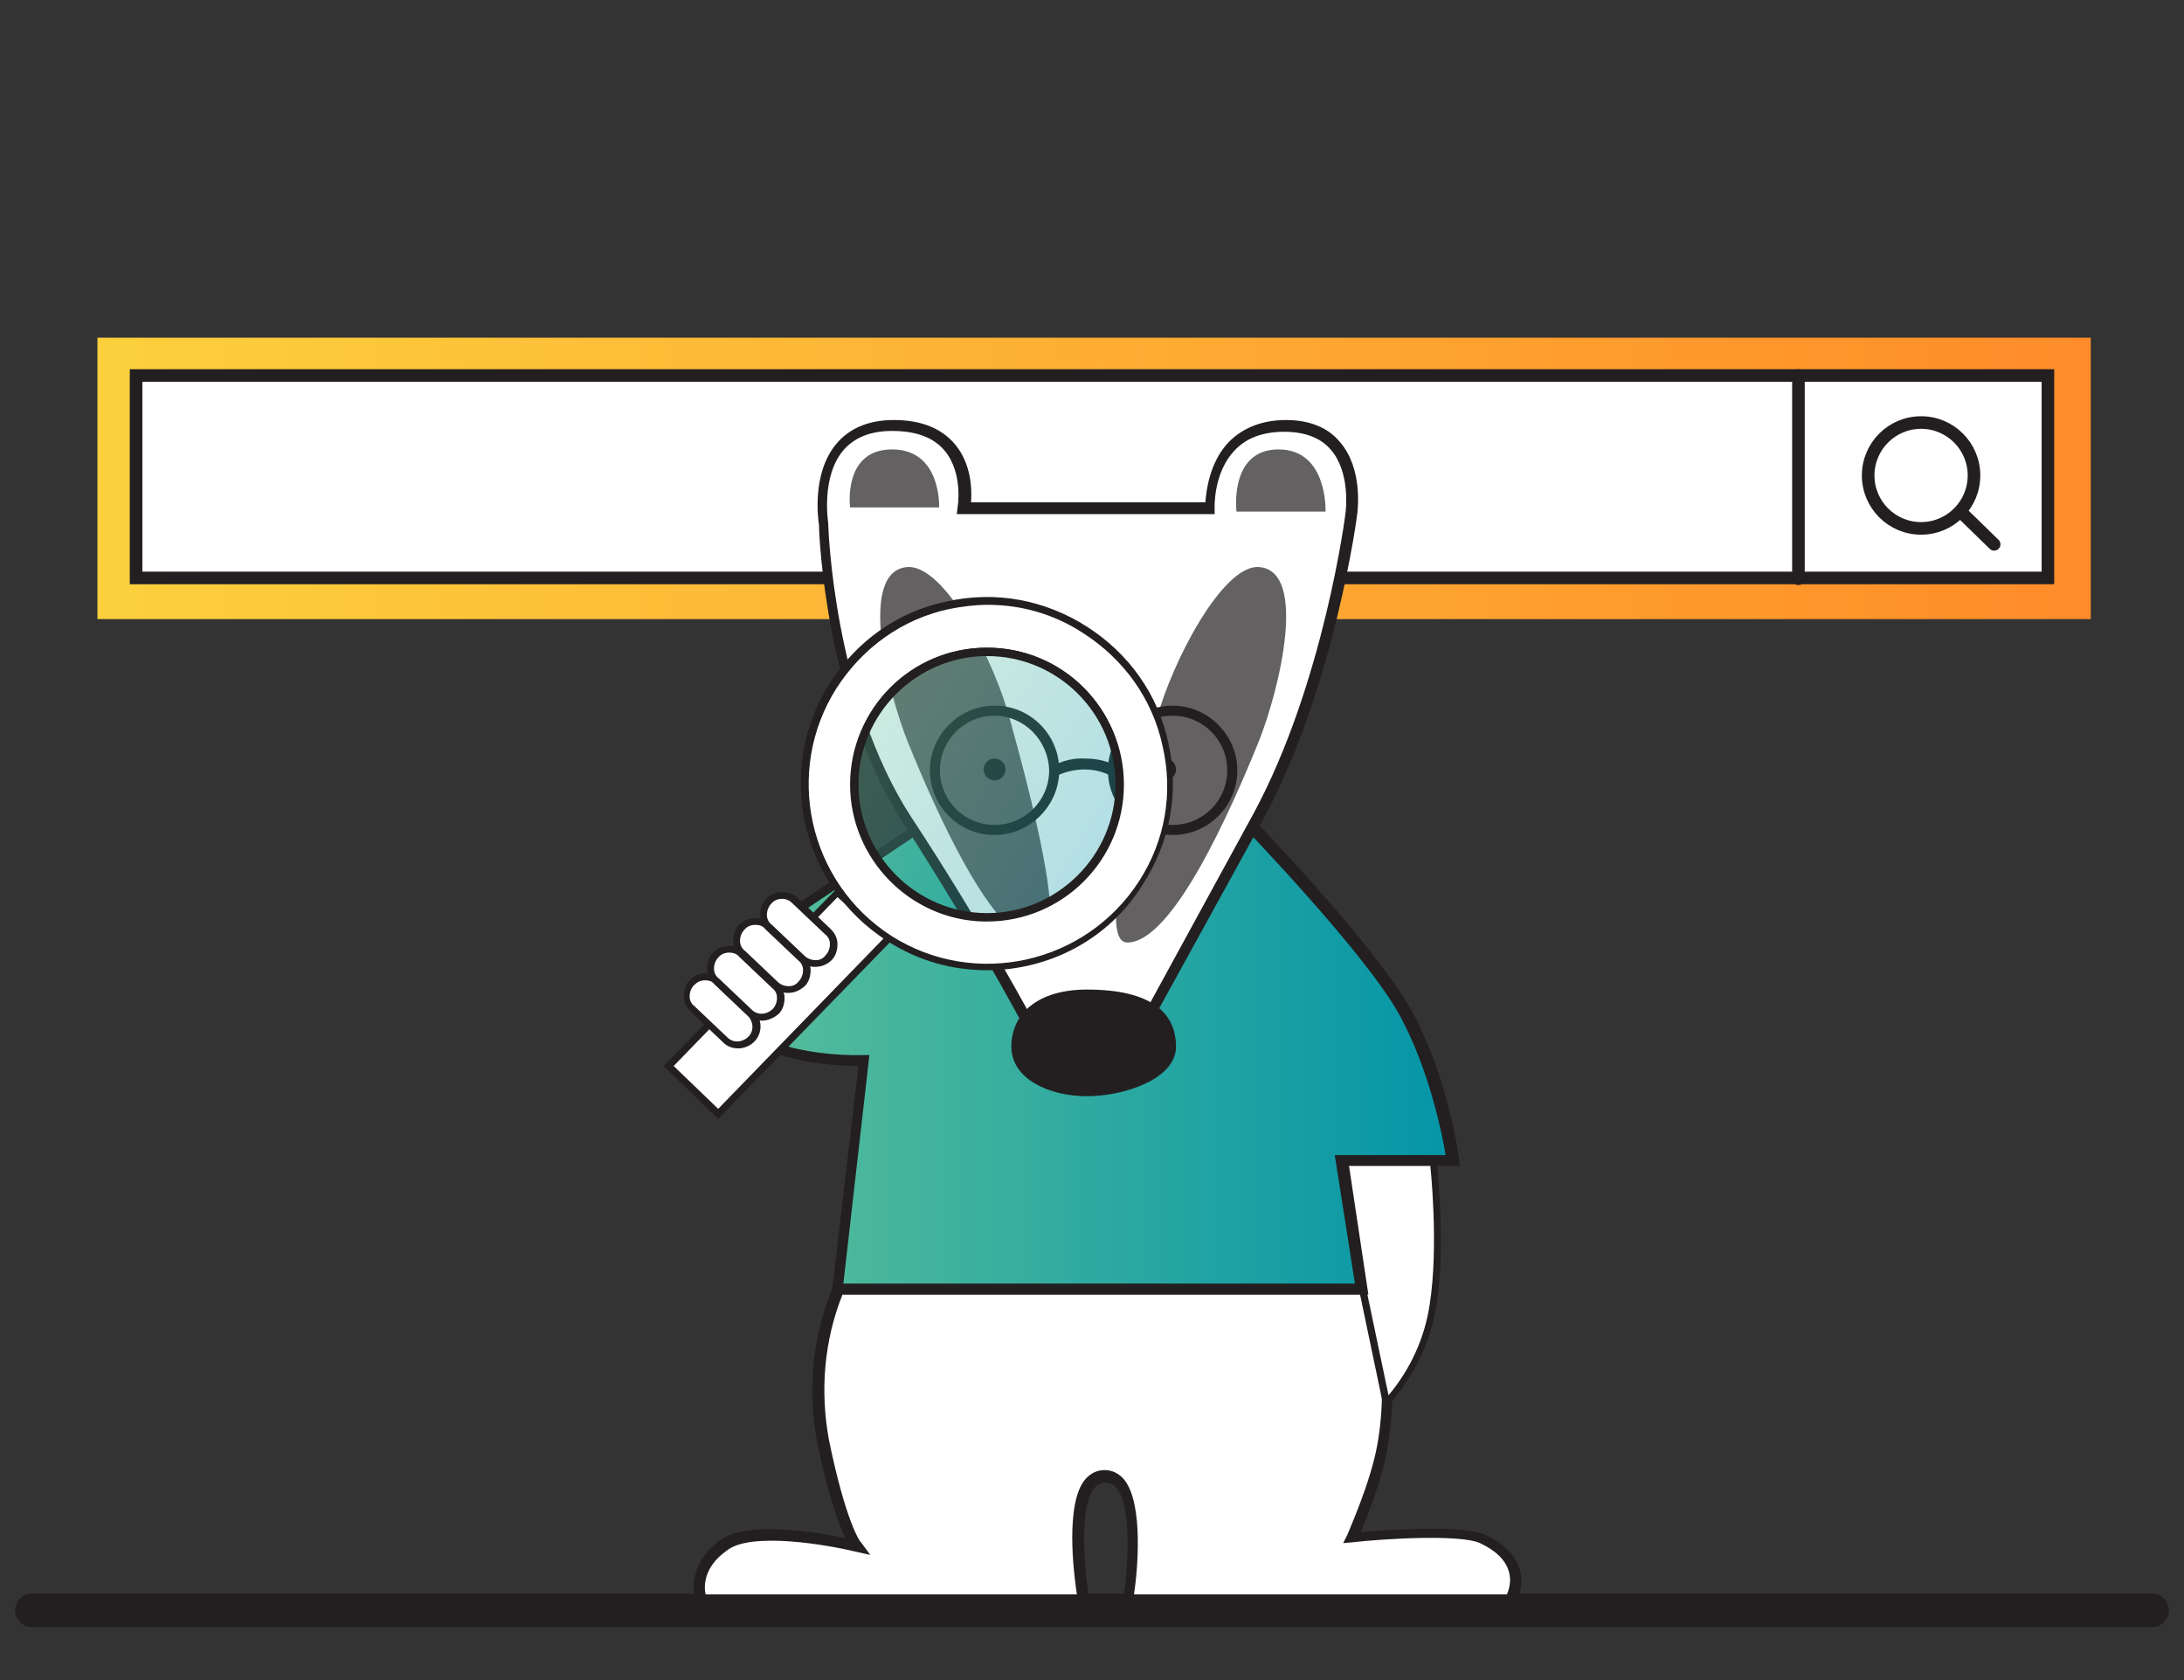 <?xml version="1.0" encoding="UTF-8"?> <!-- Generator: Adobe Illustrator 25.2.0, SVG Export Plug-In . SVG Version: 6.00 Build 0) --> <svg xmlns="http://www.w3.org/2000/svg" xmlns:xlink="http://www.w3.org/1999/xlink" version="1.1" id="Layer_1" x="0px" y="0px" viewBox="0 0 260 200" style="enable-background:new 0 0 260 200;" xml:space="preserve"><rect x="0" y="0" width="260" height="200" fill="#333333" stroke="none"/> <style type="text/css"> .st0{fill:url(#SVGID_1_);} .st1{fill:#FFFFFF;stroke:#231F20;stroke-width:1.5;stroke-linecap:round;stroke-miterlimit:10;} .st2{fill:none;stroke:#231F20;stroke-width:4;stroke-linecap:round;stroke-miterlimit:10;} .st3{fill:url(#SVGID_2_);stroke:#FFFFFF;stroke-width:2;stroke-linecap:round;stroke-linejoin:round;stroke-miterlimit:10;} .st4{fill:url(#SVGID_3_);stroke:#FFFFFF;stroke-width:2;stroke-linecap:round;stroke-linejoin:round;stroke-miterlimit:10;} .st5{fill:url(#SVGID_4_);stroke:#FFFFFF;stroke-width:2;stroke-linecap:round;stroke-linejoin:round;stroke-miterlimit:10;} .st6{fill:url(#SVGID_5_);stroke:#231F20;stroke-width:2;stroke-miterlimit:10;} .st7{fill:#FFFFFF;stroke:#231F20;stroke-linejoin:round;stroke-miterlimit:10;} .st8{fill:url(#SVGID_6_);stroke:#231F20;stroke-width:2;stroke-miterlimit:10;} .st9{fill:none;stroke:#231F20;stroke-width:2;stroke-linecap:round;stroke-miterlimit:10;} .st10{fill:#FFFFFF;} .st11{fill:#FFFFFF;stroke:#231F20;stroke-width:2;stroke-linecap:round;stroke-linejoin:round;stroke-miterlimit:10;} .st12{fill:url(#SVGID_7_);} .st13{fill:url(#SVGID_8_);} .st14{fill:url(#SVGID_9_);} .st15{fill:url(#SVGID_10_);stroke:#FFFFFF;stroke-width:2;stroke-miterlimit:10;} .st16{fill:url(#SVGID_11_);} .st17{fill:url(#SVGID_12_);} .st18{fill:url(#SVGID_13_);} .st19{fill:url(#SVGID_14_);stroke:#FFFFFF;stroke-width:2;stroke-miterlimit:10;} .st20{fill:url(#SVGID_15_);} .st21{fill:url(#SVGID_16_);} .st22{fill:url(#SVGID_17_);} .st23{fill:url(#SVGID_18_);} .st24{fill:url(#SVGID_19_);stroke:#FFFFFF;stroke-width:2;stroke-miterlimit:10;} .st25{fill:url(#SVGID_20_);} .st26{fill:url(#SVGID_21_);} .st27{fill:url(#SVGID_22_);} .st28{fill:url(#SVGID_23_);} .st29{fill:url(#SVGID_24_);} .st30{fill:url(#SVGID_25_);} .st31{fill:url(#SVGID_26_);} .st32{fill:url(#SVGID_27_);} .st33{fill:#FFBB24;} .st34{fill:#FFDB56;} .st35{fill:#231F20;} .st36{fill:url(#SVGID_28_);} .st37{fill:url(#SVGID_29_);} .st38{fill:url(#SVGID_30_);} .st39{fill:url(#SVGID_31_);} .st40{fill:url(#SVGID_32_);} .st41{fill:url(#SVGID_33_);} .st42{fill:url(#SVGID_34_);} .st43{fill:url(#SVGID_35_);} .st44{fill:url(#SVGID_36_);} .st45{opacity:0.2;} .st46{fill:url(#SVGID_37_);} .st47{fill:url(#SVGID_38_);} .st48{fill:url(#SVGID_39_);} .st49{fill:url(#SVGID_40_);} .st50{fill:url(#SVGID_41_);} .st51{opacity:0.6;} .st52{fill:url(#SVGID_42_);} .st53{fill:url(#SVGID_43_);} .st54{fill:url(#SVGID_44_);} .st55{fill:url(#SVGID_45_);} .st56{fill:url(#SVGID_46_);} .st57{fill:url(#SVGID_47_);} .st58{fill:url(#SVGID_48_);} .st59{fill:url(#SVGID_49_);} .st60{fill:url(#SVGID_50_);} .st61{fill:url(#SVGID_51_);} .st62{fill:url(#SVGID_52_);} .st63{fill:url(#SVGID_53_);} .st64{fill:url(#SVGID_54_);} .st65{fill:url(#SVGID_55_);} .st66{fill:url(#SVGID_56_);} .st67{fill:url(#SVGID_57_);} .st68{fill:url(#SVGID_58_);} .st69{fill:url(#SVGID_59_);} .st70{fill:url(#SVGID_60_);} .st71{fill:url(#SVGID_61_);} .st72{fill:url(#SVGID_62_);} .st73{fill:url(#SVGID_63_);stroke:#FFFFFF;stroke-width:2;stroke-miterlimit:10;} .st74{fill:url(#SVGID_64_);stroke:#FFFFFF;stroke-width:2;stroke-miterlimit:10;} .st75{fill:url(#SVGID_65_);} .st76{fill:url(#SVGID_66_);stroke:#FFFFFF;stroke-width:2;stroke-miterlimit:10;} .st77{fill:url(#SVGID_67_);stroke:#FFFFFF;stroke-width:2;stroke-miterlimit:10;} .st78{fill:url(#SVGID_68_);} .st79{fill:url(#SVGID_69_);} .st80{fill:url(#SVGID_70_);} .st81{fill:url(#SVGID_71_);} .st82{fill:url(#SVGID_72_);} .st83{fill:url(#SVGID_73_);} .st84{fill:url(#SVGID_74_);} .st85{fill:url(#SVGID_75_);} .st86{fill:url(#SVGID_76_);} .st87{fill:url(#SVGID_77_);} .st88{fill:url(#Listi2_9_);} .st89{fill:url(#Listi2_10_);} .st90{fill:url(#Listi2_11_);} .st91{fill:url(#Listi2_12_);} .st92{fill:url(#Listi2_13_);} .st93{fill:url(#SVGID_78_);stroke:#FFFFFF;stroke-miterlimit:10;} .st94{fill:url(#SVGID_79_);} .st95{fill:url(#SVGID_80_);} .st96{fill:url(#SVGID_81_);} .st97{fill:url(#SVGID_82_);} .st98{fill:#FFFFFF;stroke:#231F20;stroke-width:2;stroke-miterlimit:10;} .st99{fill:none;stroke:#231F20;stroke-width:2;stroke-miterlimit:10;} .st100{fill:url(#SVGID_83_);} .st101{fill:url(#SVGID_84_);} .st102{fill:url(#SVGID_85_);stroke:#FFFFFF;stroke-width:2;stroke-miterlimit:10;} .st103{fill:url(#SVGID_86_);stroke:#FFFFFF;stroke-width:2;stroke-miterlimit:10;} .st104{fill:url(#SVGID_87_);stroke:#FFFFFF;stroke-width:2;stroke-miterlimit:10;} .st105{fill:#FFFFFF;stroke:#231F20;stroke-miterlimit:10;} .st106{fill:url(#SVGID_88_);} .st107{fill:url(#SVGID_89_);} .st108{fill:url(#SVGID_90_);stroke:#FFFFFF;stroke-width:2;stroke-miterlimit:10;} .st109{fill:url(#SVGID_91_);stroke:#FFFFFF;stroke-width:2;stroke-miterlimit:10;} .st110{fill:url(#SVGID_92_);stroke:#FFFFFF;stroke-width:2;stroke-miterlimit:10;} .st111{fill:url(#SVGID_93_);} .st112{fill:url(#SVGID_94_);} .st113{fill:url(#SVGID_95_);} .st114{fill:url(#SVGID_96_);} .st115{fill:url(#SVGID_97_);} .st116{fill:url(#SVGID_98_);} .st117{fill:url(#SVGID_99_);} .st118{fill:url(#SVGID_100_);} .st119{fill:url(#SVGID_101_);} .st120{fill:url(#SVGID_102_);} .st121{fill:url(#SVGID_103_);} .st122{fill:url(#SVGID_104_);} .st123{fill:url(#SVGID_105_);} .st124{fill:url(#SVGID_106_);} .st125{fill:url(#SVGID_107_);} .st126{fill:url(#SVGID_108_);} .st127{fill:url(#SVGID_109_);} .st128{fill:url(#SVGID_110_);} .st129{fill:url(#SVGID_111_);} .st130{fill:url(#SVGID_112_);} .st131{fill:url(#SVGID_113_);} .st132{fill:url(#SVGID_114_);} .st133{fill:url(#SVGID_115_);} .st134{fill:url(#SVGID_116_);} .st135{fill:url(#SVGID_117_);} .st136{fill:url(#SVGID_118_);} .st137{fill:url(#SVGID_119_);} .st138{fill:url(#SVGID_120_);} .st139{fill:url(#SVGID_121_);} .st140{fill:url(#SVGID_122_);} .st141{fill:url(#SVGID_123_);} .st142{fill:url(#SVGID_124_);} .st143{fill:url(#SVGID_125_);} .st144{fill:url(#SVGID_126_);} .st145{fill:url(#SVGID_127_);} .st146{fill:url(#SVGID_128_);} .st147{fill:url(#SVGID_129_);} .st148{fill:url(#SVGID_130_);} .st149{fill:url(#SVGID_131_);} .st150{fill:url(#SVGID_132_);} .st151{fill:url(#SVGID_133_);} .st152{fill:url(#SVGID_134_);} .st153{fill:url(#SVGID_135_);} .st154{fill:url(#SVGID_136_);} .st155{fill:url(#SVGID_137_);} .st156{fill:url(#SVGID_138_);} .st157{fill:url(#SVGID_139_);} .st158{fill:url(#SVGID_140_);} .st159{fill:url(#SVGID_141_);} .st160{fill:url(#SVGID_142_);} .st161{fill:url(#SVGID_143_);} .st162{fill:url(#SVGID_144_);stroke:#FFFFFF;stroke-width:2;stroke-miterlimit:10;} .st163{fill:url(#SVGID_145_);} .st164{fill:url(#SVGID_146_);stroke:#FFFFFF;stroke-width:2;stroke-miterlimit:10;} .st165{fill:url(#SVGID_147_);} .st166{fill:url(#SVGID_148_);} .st167{fill:url(#SVGID_149_);} .st168{fill:url(#SVGID_150_);} .st169{opacity:0.7;fill:url(#SVGID_151_);} .st170{fill:url(#SVGID_152_);stroke:#FFFFFF;stroke-width:2;stroke-miterlimit:10;} .st171{fill:url(#SVGID_153_);} .st172{fill:url(#SVGID_154_);} .st173{fill:url(#SVGID_155_);} .st174{fill:url(#SVGID_156_);} .st175{fill:url(#SVGID_157_);stroke:#FFFFFF;stroke-width:2;stroke-miterlimit:10;} .st176{fill:#FFFFFF;stroke:#FFFFFF;stroke-width:2;stroke-miterlimit:10;} .st177{fill:url(#SVGID_158_);} .st178{fill:url(#SVGID_159_);} .st179{fill:url(#SVGID_160_);stroke:#FFFFFF;stroke-width:2;stroke-miterlimit:10;} .st180{fill:url(#SVGID_161_);} .st181{fill:url(#SVGID_162_);} .st182{fill:url(#SVGID_163_);} .st183{fill:url(#SVGID_164_);} .st184{fill:#FFFFFF;stroke:#231F20;stroke-width:2;stroke-linecap:round;stroke-miterlimit:10;} .st185{fill:url(#SVGID_165_);} .st186{fill:url(#SVGID_166_);} .st187{fill:url(#SVGID_167_);} .st188{fill:url(#SVGID_168_);} .st189{fill:url(#SVGID_169_);} .st190{fill:url(#SVGID_170_);stroke:#FFFFFF;stroke-width:2;stroke-miterlimit:10;} .st191{fill:url(#SVGID_171_);stroke:#FFFFFF;stroke-width:2;stroke-miterlimit:10;} .st192{fill:url(#SVGID_172_);stroke:#FFFFFF;stroke-width:2;stroke-miterlimit:10;} .st193{fill:url(#SVGID_173_);stroke:#FFFFFF;stroke-width:2;stroke-miterlimit:10;} .st194{fill:url(#SVGID_174_);} .st195{fill:url(#SVGID_175_);} .st196{fill:#FFFFFF;stroke:#231F20;stroke-linecap:round;stroke-linejoin:round;stroke-miterlimit:10;} .st197{fill:url(#SVGID_176_);stroke:#231F20;stroke-miterlimit:10;} .st198{opacity:0.8;fill:#231F20;} .st199{opacity:0.7;fill:#231F20;} .st200{fill:url(#SVGID_177_);stroke:#231F20;stroke-miterlimit:10;} .st201{fill:url(#SVGID_178_);} .st202{fill:url(#SVGID_179_);} .st203{fill:url(#SVGID_180_);} .st204{fill:url(#SVGID_181_);} .st205{fill:url(#SVGID_182_);} .st206{fill:url(#SVGID_183_);stroke:#231F20;stroke-miterlimit:10;} .st207{fill:url(#List1_1_);} .st208{fill:url(#List2_2_);} .st209{fill:url(#SVGID_184_);stroke:#231F20;stroke-width:2;stroke-miterlimit:10;} .st210{fill:url(#SVGID_185_);stroke:#FFFFFF;stroke-width:2;stroke-miterlimit:10;} .st211{fill:url(#SVGID_186_);} .st212{fill:url(#SVGID_187_);stroke:#231F20;stroke-width:2;stroke-miterlimit:10;} .st213{fill:none;stroke:#231F20;stroke-width:2;stroke-linecap:round;stroke-linejoin:round;stroke-miterlimit:10;} .st214{fill:url(#SVGID_188_);stroke:#231F20;stroke-width:3;stroke-miterlimit:10;} .st215{fill:url(#SVGID_189_);stroke:#231F20;stroke-width:3;stroke-miterlimit:10;} .st216{fill:url(#SVGID_190_);stroke:#231F20;stroke-width:3;stroke-miterlimit:10;} .st217{fill:url(#SVGID_191_);stroke:#231F20;stroke-width:3;stroke-miterlimit:10;} .st218{fill:url(#SVGID_192_);stroke:#231F20;stroke-width:3;stroke-miterlimit:10;} .st219{fill:url(#SVGID_193_);stroke:#231F20;stroke-width:3;stroke-miterlimit:10;} .st220{fill:url(#SVGID_194_);stroke:#231F20;stroke-width:3;stroke-miterlimit:10;} .st221{fill:url(#SVGID_195_);stroke:#231F20;stroke-width:3;stroke-miterlimit:10;} .st222{fill:url(#SVGID_196_);} .st223{fill:url(#SVGID_197_);} .st224{fill:url(#SVGID_198_);} .st225{fill:url(#SVGID_199_);} .st226{fill:url(#SVGID_200_);} .st227{fill:url(#SVGID_201_);} .st228{fill:url(#SVGID_202_);} .st229{fill:url(#SVGID_203_);} .st230{fill:url(#SVGID_204_);} .st231{fill:url(#SVGID_205_);} .st232{fill:url(#SVGID_206_);} .st233{fill:url(#SVGID_207_);} .st234{fill:url(#SVGID_208_);} .st235{fill:url(#SVGID_209_);} .st236{fill:#4D4C4D;} .st237{fill:url(#SVGID_210_);stroke:#231F20;stroke-width:2;stroke-miterlimit:10;} .st238{fill:url(#Listi2_14_);stroke:#FFFFFF;stroke-width:2;stroke-miterlimit:10;} .st239{fill:url(#Listi2_15_);stroke:#FFFFFF;stroke-width:2;stroke-miterlimit:10;} .st240{fill:url(#Listi2_16_);stroke:#FFFFFF;stroke-width:2;stroke-miterlimit:10;} .st241{fill:url(#SVGID_211_);stroke:#231F20;stroke-miterlimit:10;} .st242{fill:url(#SVGID_212_);stroke:#231F20;stroke-miterlimit:10;} .st243{fill:url(#SVGID_213_);stroke:#FFFFFF;stroke-width:2;stroke-miterlimit:10;} .st244{fill:url(#SVGID_214_);} .st245{fill:url(#SVGID_215_);} .st246{fill:url(#SVGID_216_);} .st247{fill:url(#SVGID_217_);stroke:#231F20;stroke-width:2;stroke-miterlimit:10;} .st248{fill:url(#SVGID_218_);stroke:#231F20;stroke-width:3;stroke-miterlimit:10;} .st249{fill:url(#SVGID_219_);stroke:#231F20;stroke-width:3;stroke-miterlimit:10;} .st250{fill:url(#SVGID_220_);stroke:#231F20;stroke-width:3;stroke-miterlimit:10;} .st251{fill:url(#SVGID_221_);stroke:#231F20;stroke-width:3;stroke-miterlimit:10;} .st252{fill:url(#SVGID_222_);stroke:#231F20;stroke-width:3;stroke-miterlimit:10;} .st253{fill:url(#SVGID_223_);stroke:#231F20;stroke-width:3;stroke-miterlimit:10;} .st254{fill:url(#SVGID_224_);stroke:#231F20;stroke-width:3;stroke-miterlimit:10;} .st255{fill:url(#SVGID_225_);stroke:#231F20;stroke-width:3;stroke-miterlimit:10;} .st256{fill:url(#SVGID_226_);stroke:#231F20;stroke-width:2;stroke-miterlimit:10;} .st257{fill:url(#SVGID_227_);stroke:#FFFFFF;stroke-width:2;stroke-linecap:round;stroke-linejoin:round;stroke-miterlimit:10;} .st258{fill:url(#SVGID_228_);stroke:#231F20;stroke-width:2;stroke-miterlimit:10;} .st259{fill:url(#SVGID_229_);stroke:#231F20;stroke-width:2;stroke-miterlimit:10;} .st260{fill:#FFFFFF;stroke:#231F20;stroke-width:0.5;stroke-miterlimit:10;} .st261{stroke:#231F20;stroke-width:0.5;stroke-miterlimit:10;} .st262{fill:#231F20;stroke:#231F20;stroke-width:0.5;stroke-miterlimit:10;} .st263{stroke:#231F20;stroke-width:0.75;stroke-miterlimit:10;} .st264{opacity:0.8;fill:url(#SVGID_230_);stroke:#231F20;stroke-width:0.5;stroke-miterlimit:10;} .st265{opacity:0.8;fill:url(#SVGID_231_);stroke:#231F20;stroke-width:0.5;stroke-miterlimit:10;} .st266{fill:url(#SVGID_232_);stroke:#231F20;stroke-width:2;stroke-miterlimit:10;} .st267{fill:url(#SVGID_233_);stroke:#231F20;stroke-width:2;stroke-miterlimit:10;} .st268{fill:url(#SVGID_234_);stroke:#231F20;stroke-width:2;stroke-miterlimit:10;} .st269{fill:url(#SVGID_235_);stroke:#231F20;stroke-width:2;stroke-miterlimit:10;} .st270{fill:url(#SVGID_236_);stroke:#231F20;stroke-width:2;stroke-miterlimit:10;} .st271{fill:url(#SVGID_237_);} .st272{fill:url(#SVGID_238_);} .st273{fill:url(#SVGID_239_);} .st274{fill:url(#SVGID_240_);} .st275{fill:url(#SVGID_241_);} .st276{fill:url(#SVGID_242_);stroke:#231F20;stroke-miterlimit:10;} .st277{fill:url(#SVGID_243_);stroke:#231F20;stroke-width:2;stroke-linecap:round;stroke-linejoin:round;stroke-miterlimit:10;} .st278{fill:url(#SVGID_244_);} .st279{fill:#FFFFFF;stroke:url(#SVGID_245_);stroke-width:2;stroke-miterlimit:10;} .st280{fill:url(#SVGID_246_);stroke:#FFFFFF;stroke-width:2;stroke-miterlimit:10;} .st281{fill:none;stroke:url(#SVGID_247_);stroke-width:2;stroke-linecap:round;stroke-miterlimit:10;} .st282{fill:none;stroke:url(#SVGID_248_);stroke-width:2;stroke-linecap:round;stroke-miterlimit:10;} .st283{fill:none;stroke:url(#SVGID_249_);stroke-width:2;stroke-linecap:round;stroke-miterlimit:10;} .st284{fill:none;stroke:url(#SVGID_250_);stroke-width:2;stroke-linecap:round;stroke-miterlimit:10;} .st285{fill:none;stroke:url(#SVGID_251_);stroke-width:2;stroke-linecap:round;stroke-miterlimit:10;} .st286{fill:none;stroke:url(#SVGID_252_);stroke-width:2;stroke-linecap:round;stroke-miterlimit:10;} .st287{fill:none;stroke:url(#SVGID_253_);stroke-width:2;stroke-linecap:round;stroke-miterlimit:10;} .st288{fill:none;stroke:url(#SVGID_254_);stroke-width:2;stroke-linecap:round;stroke-miterlimit:10;} .st289{fill:none;stroke:url(#SVGID_255_);stroke-width:2;stroke-linecap:round;stroke-miterlimit:10;} .st290{fill:url(#SVGID_256_);} .st291{fill:url(#SVGID_257_);} .st292{fill:url(#SVGID_258_);} .st293{fill:url(#SVGID_259_);} .st294{fill:url(#SVGID_260_);} .st295{fill:url(#SVGID_261_);stroke:#231F20;stroke-miterlimit:10;} .st296{fill:url(#SVGID_262_);} .st297{fill:url(#SVGID_263_);stroke:#231F20;stroke-linejoin:round;stroke-miterlimit:10;} .st298{fill:url(#SVGID_264_);} .st299{fill:url(#SVGID_265_);} .st300{fill:url(#SVGID_266_);} .st301{fill:url(#SVGID_267_);} .st302{fill:url(#SVGID_268_);} .st303{fill:url(#SVGID_269_);stroke:#231F20;stroke-width:2;stroke-miterlimit:10;} .st304{fill:url(#SVGID_270_);stroke:#FFFFFF;stroke-width:2;stroke-miterlimit:10;} .st305{fill:url(#SVGID_271_);} .st306{fill:url(#Path_10254_2_);stroke:#FFFFFF;stroke-miterlimit:10;} .st307{fill:url(#Path_10255_2_);stroke:#FFFFFF;stroke-miterlimit:10;} .st308{fill:url(#Path_10256_2_);stroke:#FFFFFF;stroke-miterlimit:10;} .st309{fill:#050706;} .st310{fill:url(#SVGID_272_);stroke:#231F20;stroke-width:3;stroke-miterlimit:10;} .st311{fill:url(#SVGID_273_);stroke:#231F20;stroke-width:3;stroke-miterlimit:10;} .st312{fill:url(#SVGID_274_);stroke:#231F20;stroke-width:3;stroke-miterlimit:10;} .st313{fill:url(#SVGID_275_);stroke:#231F20;stroke-width:3;stroke-miterlimit:10;} .st314{fill:url(#SVGID_276_);stroke:#231F20;stroke-width:3;stroke-miterlimit:10;} .st315{fill:url(#SVGID_277_);stroke:#231F20;stroke-width:3;stroke-miterlimit:10;} .st316{fill:url(#SVGID_278_);stroke:#231F20;stroke-width:3;stroke-miterlimit:10;} .st317{fill:url(#SVGID_279_);stroke:#231F20;stroke-width:3;stroke-miterlimit:10;} .st318{fill:url(#SVGID_280_);} .st319{fill:url(#SVGID_281_);} .st320{fill:url(#SVGID_282_);stroke:#FFFFFF;stroke-width:2;stroke-miterlimit:10;} .st321{fill:url(#SVGID_283_);stroke:#231F20;stroke-width:3;stroke-miterlimit:10;} .st322{fill:url(#SVGID_284_);stroke:#231F20;stroke-width:3;stroke-miterlimit:10;} .st323{fill:url(#SVGID_285_);stroke:#231F20;stroke-width:3;stroke-miterlimit:10;} .st324{fill:url(#SVGID_286_);stroke:#231F20;stroke-width:3;stroke-miterlimit:10;} .st325{fill:url(#SVGID_287_);stroke:#231F20;stroke-width:3;stroke-miterlimit:10;} .st326{fill:url(#SVGID_288_);stroke:#231F20;stroke-width:3;stroke-miterlimit:10;} .st327{fill:url(#SVGID_289_);stroke:#231F20;stroke-width:3;stroke-miterlimit:10;} .st328{fill:url(#SVGID_290_);stroke:#231F20;stroke-width:3;stroke-miterlimit:10;} .st329{fill:url(#SVGID_291_);} .st330{fill:url(#SVGID_292_);} .st331{fill:url(#SVGID_293_);} .st332{fill:url(#SVGID_294_);} .st333{fill:url(#SVGID_295_);} .st334{fill:url(#SVGID_296_);} .st335{fill:url(#SVGID_297_);} .st336{fill:url(#SVGID_298_);} .st337{fill:url(#SVGID_299_);} .st338{fill:url(#SVGID_300_);} .st339{fill:url(#SVGID_301_);} .st340{fill:url(#SVGID_302_);} .st341{fill:url(#SVGID_303_);} .st342{fill:url(#SVGID_304_);} .st343{fill:url(#SVGID_305_);} .st344{fill:url(#SVGID_306_);} .st345{fill:url(#SVGID_307_);} .st346{fill:url(#SVGID_308_);} .st347{fill:url(#SVGID_309_);} .st348{fill:url(#SVGID_310_);} .st349{fill:url(#SVGID_311_);} .st350{fill:url(#SVGID_312_);} .st351{fill:url(#SVGID_313_);} .st352{fill:url(#SVGID_314_);} .st353{fill:url(#SVGID_315_);} .st354{fill:url(#SVGID_316_);} .st355{fill:url(#SVGID_317_);} .st356{fill:url(#SVGID_318_);} .st357{fill:url(#SVGID_319_);stroke:#FFFFFF;stroke-miterlimit:10;} .st358{fill:url(#SVGID_320_);} .st359{fill:url(#SVGID_321_);} .st360{fill:url(#SVGID_322_);} .st361{fill:url(#SVGID_323_);} .st362{fill:url(#SVGID_324_);stroke:#FFFFFF;stroke-miterlimit:10;} .st363{fill:url(#SVGID_325_);stroke:#FFFFFF;stroke-width:2;stroke-linecap:round;stroke-linejoin:round;stroke-miterlimit:10;} .st364{fill:url(#SVGID_326_);stroke:#231F20;stroke-width:2;stroke-miterlimit:10;} .st365{fill:url(#SVGID_327_);stroke:#231F20;stroke-width:2;stroke-miterlimit:10;} .st366{opacity:0.8;fill:url(#SVGID_328_);stroke:#231F20;stroke-width:0.5;stroke-miterlimit:10;} .st367{opacity:0.8;fill:url(#SVGID_329_);stroke:#231F20;stroke-width:0.5;stroke-miterlimit:10;} .st368{fill:url(#SVGID_330_);stroke:#231F20;stroke-width:2;stroke-miterlimit:10;} .st369{fill:url(#SVGID_331_);stroke:#231F20;stroke-width:2;stroke-miterlimit:10;} .st370{fill:url(#SVGID_332_);stroke:#231F20;stroke-width:2;stroke-miterlimit:10;} .st371{fill:url(#SVGID_333_);stroke:#231F20;stroke-width:2;stroke-miterlimit:10;} .st372{fill:url(#SVGID_334_);} .st373{opacity:0.7;fill:#231F20;enable-background:new ;} .st374{opacity:0.3;fill:url(#SVGID_335_);} </style> <g> <linearGradient id="SVGID_1_" gradientUnits="userSpaceOnUse" x1="11.581" y1="56.907" x2="248.836" y2="56.907"> <stop offset="0" style="stop-color:#FCD03D"></stop> <stop offset="1" style="stop-color:#FF8C29"></stop> </linearGradient> <rect x="11.6" y="40.2" class="st0" width="237.3" height="33.5"></rect> <rect x="16.2" y="44.7" class="st1" width="227.6" height="24.1"></rect> <line class="st1" x1="214.1" y1="44.7" x2="214.1" y2="68.9"></line> <g> <circle class="st1" cx="228.7" cy="56.6" r="6.3"></circle> <line class="st1" x1="237.4" y1="64.8" x2="233.5" y2="61"></line> </g> </g> <line class="st2" x1="3.8" y1="191.7" x2="256.2" y2="191.7"></line> <g id="SEO_spl.analitika"> <g> <path class="st10" d="M99.7,153.4c-2.4,5.7-3,12-1.8,18.1c2,10,3.9,12.4,3.9,12.4s-12.1-3-15.9,0c-3.8,3-2.4,6.5-2.4,6.5H129 c0,0-2.6-14.8,2.5-14.8s2.7,14.8,2.7,14.8h45.5c0,0,2.7-4.4-3.3-7.3c-3-1.4-15.6-0.2-15.6-0.2s2.8-6.2,3.6-11 c2-11.7-2.4-18.5-2.4-18.5L99.7,153.4z"></path> <path class="st35" d="M129,191.1H83.1l-0.2-0.4c-0.1-0.2-1.5-3.9,2.6-7.2c3.2-2.6,11.7-1.1,15.1-0.4c-0.7-1.6-2-5-3.3-11.3 c-1.2-6.2-0.6-12.6,1.8-18.5l0.2-0.4l63.2,0l0.2,0.3c0.2,0.3,4.5,7.2,2.5,19c-0.6,3.8-2.4,8.2-3.2,10.2c3.3-0.3,12.1-0.9,14.8,0.3 c2.2,1,3.6,2.4,4.1,4.1c0.7,2.2-0.5,4-0.5,4.1l-0.2,0.3h-46.6l0.1-0.7c0.5-2.9,1.2-11-0.8-13.4c-0.4-0.4-0.8-0.6-1.3-0.6 c-0.5,0-0.9,0.2-1.3,0.6c-2,2.4-1.1,10.5-0.6,13.4l0.1,0.8H129z M84,189.8h44.2c-0.4-2.6-1.4-10.9,1-13.7c0.6-0.7,1.4-1.1,2.3-1.1 c0.9,0,1.7,0.4,2.3,1.1c2.4,2.9,1.6,11.1,1.2,13.7h44.4c0.2-0.5,0.6-1.6,0.2-2.8c-0.4-1.3-1.5-2.4-3.4-3.3 c-2.4-1.1-11.8-0.5-15.2-0.1l-1.1,0.1l0.5-1c0-0.1,2.8-6.2,3.6-10.9c1.7-10-1.3-16.3-2.1-17.7l-61.6,0c-2.2,5.5-2.7,11.5-1.6,17.4 c2,9.7,3.7,12.1,3.8,12.1l1.1,1.5l-1.8-0.4c-3.3-0.8-12.5-2.4-15.3-0.1C83.7,186.6,83.8,188.9,84,189.8z"></path> </g> <g> <path class="st10" d="M170.6,138.1c0,0,1.2,10,0,17.3c-0.7,4.3-2.6,8.4-5.6,11.6l-7.2-34.6l10.1-3.1L170.6,138.1z"></path> <path class="st35" d="M164.8,167.9l-7.5-35.8l10.9-3.4l2.8,9.3c0,0.1,1.2,10.1,0,17.4c-0.7,4.4-2.7,8.5-5.7,11.9L164.8,167.9z M158.3,132.7l7,33.4c2.6-3.1,4.3-6.8,4.9-10.8c1.1-7,0.1-16.5,0-17.2l-2.5-8.3L158.3,132.7z"></path> </g> <g> <linearGradient id="SVGID_2_" gradientUnits="userSpaceOnUse" x1="86.012" y1="-3066.352" x2="172.97" y2="-3066.352" gradientTransform="matrix(1 0 0 -1 0 -2941.67)"> <stop offset="0" style="stop-color:#5ABF9A"></stop> <stop offset="1" style="stop-color:#0495A7"></stop> </linearGradient> <path style="fill:url(#SVGID_2_);" d="M111.8,96.9l34.9-1c0,0,16.4,16.8,20.7,24.7s5.6,17.4,5.6,17.4h-13.2l2.4,15.3H99.7 l3.2-27.2c0,0-7.1,0.3-12.7-2.4c-5.6-2.7-4-2.2-4-2.2l9.5-14L111.8,96.9z"></path> <path class="st35" d="M162.9,154.1H99l3.2-27.2c-2,0-7.6-0.2-12.2-2.4c-1.6-0.8-2.8-1.4-3.5-1.7c-0.7-0.4-1.3-0.7-1-1.3 c0-0.1,0.2-0.3,0.5-0.4l9.4-13.8l16.3-11l0.2,0l35.2-1l0.2,0.2c0.7,0.7,16.5,17,20.8,24.9c4.3,7.9,5.6,17.3,5.6,17.7l0.1,0.7 h-13.2L162.9,154.1z M100.4,152.8h60.9l-2.4-15.3h13.2c-0.4-2.4-1.9-10-5.4-16.5c-3.9-7.3-18.5-22.4-20.4-24.4l-34.5,1l-15.8,10.6 l-9.1,13.4c0.5,0.3,1.5,0.8,3.4,1.7c5.3,2.6,12.3,2.3,12.4,2.3l0.8,0L100.4,152.8z"></path> </g> <g> <path class="st10" d="M114.7,60.4c0,0,1.8-9.8-8.4-9.8s-8.2,11.8-8.2,11.8s0.5,20.6,10,35.3s15.9,26.9,15.9,26.9h10.8l15-27.4 c8.6-15.7,11.1-36.3,11.1-36.3s1.5-10.3-7.9-10.3s-9,9.8-9,9.8H114.7z"></path> <path class="st35" d="M135.1,125.3h-11.5l-0.2-0.3c-0.1-0.1-6.4-12.4-15.8-26.9c-9.3-14.3-10.1-34.4-10.1-35.6 c-0.1-0.6-0.9-6.2,2.1-9.7c1.5-1.8,3.8-2.8,6.8-2.8c3.3,0,5.7,1,7.3,2.9c2,2.4,2,5.5,1.9,6.9h27.9c0.1-1.4,0.5-4.8,2.8-7.2 c1.7-1.7,4-2.6,6.8-2.6c2.8,0,5,0.9,6.4,2.6c2.8,3.2,2.1,8.2,2.1,8.4c0,0.2-2.7,20.8-11.2,36.5L135.1,125.3z M124.4,124h10 l14.8-27.1c8.4-15.5,11-35.8,11-36c0-0.1,0.6-4.7-1.8-7.4c-1.2-1.4-3.1-2.1-5.5-2.1c-2.5,0-4.5,0.7-5.9,2.2 c-2.6,2.7-2.4,6.9-2.4,6.9l0,0.7l-0.7,0h-30l0.1-0.8c0,0,0.7-4-1.5-6.7c-1.3-1.6-3.4-2.4-6.3-2.4c-2.6,0-4.5,0.8-5.8,2.3 c-2.7,3.2-1.8,8.6-1.8,8.7l0,0.1c0,0.2,0.6,20.6,9.9,34.9C117.2,110.5,123.2,121.9,124.4,124z"></path> </g> <path class="st373" d="M108.1,67.5c-6,0.3-2.5,14.7,0,20.9c3.3,8.1,10.2,23.8,15.6,23.8c3.8,0-1.4-19-3.4-26.3 C118.4,78.5,112.4,67.3,108.1,67.5z"></path> <path class="st373" d="M149.8,67.5c6,0.3,2.5,14.7,0,20.9c-3.3,8.1-10.2,23.8-15.6,23.8c-3.8,0,1.4-19,3.4-26.3 C139.6,78.5,145.6,67.3,149.8,67.5z"></path> <path class="st35" d="M129.4,117.8c7.7,0,10.6,2.8,10.6,6.8c0,3.9-6.3,5.9-10.6,5.9c-4.4,0-9-2-9-5.9S123.5,117.8,129.4,117.8z"></path> <path class="st35" d="M139.6,99.4c-4.3,0-7.7-3.5-7.7-7.7s3.5-7.7,7.7-7.7s7.7,3.5,7.7,7.7S143.9,99.4,139.6,99.4z M139.6,85.2 c-3.6,0-6.5,2.9-6.5,6.5c0,3.6,2.9,6.5,6.5,6.5s6.5-2.9,6.5-6.5C146.1,88.1,143.2,85.2,139.6,85.2z"></path> <path class="st35" d="M118.4,99.4c-4.3,0-7.7-3.5-7.7-7.7s3.5-7.7,7.7-7.7c4.3,0,7.7,3.5,7.7,7.7S122.6,99.4,118.4,99.4z M118.4,85.2c-3.6,0-6.5,2.9-6.5,6.5c0,3.6,2.9,6.5,6.5,6.5c3.6,0,6.5-2.9,6.5-6.5C124.8,88.1,121.9,85.2,118.4,85.2z"></path> <path class="st35" d="M132.5,92.5c-1-0.6-2.2-0.9-3.4-0.9c-1.2,0-2.4,0.3-3.4,0.8l-0.6-1.1c1.2-0.7,2.7-1.1,4.1-1 c1.4,0,2.8,0.3,4.1,1.1L132.5,92.5z"></path> <circle class="st35" cx="118.4" cy="91.6" r="1.3"></circle> <circle class="st35" cx="138.7" cy="91.6" r="1.3"></circle> <path class="st373" d="M111.8,60.4c0,0,0.3-6.9-5.6-6.9c-5.9,0-5,6.9-5,6.9H111.8z"></path> <path class="st373" d="M157.8,60.9c0,0,0.3-7.4-5.6-7.4c-5.9,0-5,7.4-5,7.4L157.8,60.9z"></path> <g> <polygon class="st10" points="99.7,106.3 79.6,126.9 85.5,132.6 105.8,111.7 "></polygon> <path class="st35" d="M85.5,133.2l-6.5-6.3l20.7-21.2l6.7,6L85.5,133.2z M80.2,126.9l5.3,5.1l19.7-20.3l-5.5-4.9L80.2,126.9z"></path> </g> <g> <path class="st10" d="M129.2,75c-10.1-6.5-23.6-3.5-30.1,6.6s-3.5,23.6,6.6,30.1c10.1,6.5,23.6,3.5,30.1-6.6 C142.3,94.9,139.4,81.4,129.2,75C129.2,75,129.2,75,129.2,75z M117.5,109.3c-8.8,0-15.8-7.1-15.8-15.8s7.1-15.8,15.8-15.8 c8.8,0,15.8,7.1,15.8,15.8C133.4,102.2,126.3,109.3,117.5,109.3C117.5,109.3,117.5,109.3,117.5,109.3L117.5,109.3z"></path> <path class="st35" d="M117.5,115.5c-4.1,0-8.2-1.1-11.9-3.5c-10.3-6.6-13.4-20.3-6.8-30.7c3.2-5,8.1-8.5,13.9-9.7 c5.8-1.3,11.7-0.2,16.7,3l0,0c5,3.2,8.5,8.1,9.7,13.9c1.3,5.8,0.2,11.7-3,16.7C132,111.9,124.8,115.5,117.5,115.5z M117.6,72 c-1.5,0-3.1,0.2-4.6,0.5c-5.6,1.2-10.3,4.6-13.4,9.4c-6.3,9.9-3.4,23.1,6.5,29.5c9.9,6.3,23.1,3.4,29.5-6.5 c3.1-4.8,4.1-10.5,2.8-16.1c-1.2-5.6-4.6-10.3-9.4-13.4l0.2-0.4l-0.2,0.4C125.5,73.1,121.6,72,117.6,72z M117.1,109.7L117.1,109.7 c-8.8-0.2-15.9-7.5-15.9-16.3c0-9,7.3-16.3,16.3-16.3s16.3,7.3,16.3,16.3c0,9-7.3,16.3-16.3,16.3L117.1,109.7z M117.5,78 c-8.5,0-15.4,6.9-15.4,15.4s6.9,15.4,15.4,15.4l0.4,0c8.3-0.2,15-7.1,15-15.4C132.9,84.9,126,78,117.5,78z"></path> </g> <linearGradient id="SVGID_3_" gradientUnits="userSpaceOnUse" x1="1209.528" y1="-3043.435" x2="1240.976" y2="-3043.435" gradientTransform="matrix(0.843 0.538 0.538 -0.843 721.079 -3131.477)"> <stop offset="0" style="stop-color:#5ABF9A"></stop> <stop offset="1" style="stop-color:#0495A7"></stop> </linearGradient> <circle style="opacity:0.3;fill:url(#SVGID_3_);" cx="117.5" cy="93.3" r="15.7"></circle> <path class="st35" d="M117.5,109.5c-8.9,0-16.2-7.2-16.2-16.2s7.2-16.2,16.2-16.2s16.2,7.2,16.2,16.2S126.4,109.5,117.5,109.5z M117.5,78.1c-8.4,0-15.3,6.9-15.3,15.3s6.9,15.3,15.3,15.3s15.3-6.9,15.3-15.3S126,78.1,117.5,78.1z"></path> <g> <path class="st10" d="M89.5,123.7L89.5,123.7c-0.8,0.9-2.2,0.9-3.1,0.1l-3.9-3.7c-0.9-0.8-0.9-2.2-0.1-3.1l0,0 c0.8-0.9,2.2-0.9,3.1-0.1l3.9,3.7C90.3,121.4,90.3,122.8,89.5,123.7z"></path> <path class="st35" d="M87.9,124.8c-0.7,0-1.3-0.2-1.8-0.7l-3.9-3.7c-0.5-0.5-0.8-1.1-0.8-1.8c0-0.7,0.2-1.4,0.7-1.9 c1-1.1,2.7-1.1,3.7-0.1l3.9,3.7c1.1,1,1.1,2.7,0.1,3.7l0,0C89.3,124.5,88.6,124.8,87.9,124.8z M83.9,116.7c-0.5,0-0.9,0.2-1.3,0.6 c-0.3,0.3-0.5,0.8-0.5,1.3c0,0.5,0.2,0.9,0.6,1.2l3.9,3.7c0.7,0.7,1.8,0.6,2.5-0.1l0.3,0.3l-0.3-0.3c0.7-0.7,0.6-1.8-0.1-2.5 l-3.9-3.7C84.8,116.8,84.4,116.7,83.9,116.7z"></path> </g> <g> <path class="st10" d="M92.3,120.4L92.3,120.4c-0.8,0.9-2.2,0.9-3.1,0.1l-3.9-3.7c-0.9-0.8-0.9-2.2-0.1-3.1l0,0 c0.8-0.9,2.2-0.9,3.1-0.1l3.9,3.7C93.1,118.1,93.1,119.5,92.3,120.4z"></path> <path class="st35" d="M90.7,121.5c-0.7,0-1.3-0.2-1.8-0.7l-3.9-3.7c-0.5-0.5-0.8-1.1-0.8-1.8c0-0.7,0.2-1.4,0.7-1.9 c0.5-0.5,1.1-0.8,1.9-0.8c0.7,0,1.4,0.2,1.9,0.7l3.9,3.7c0.5,0.5,0.8,1.1,0.8,1.8c0,0.7-0.2,1.4-0.7,1.9l0,0 C92.1,121.2,91.4,121.5,90.7,121.5z M86.8,113.4C86.8,113.4,86.7,113.4,86.8,113.4c-0.5,0-1,0.2-1.3,0.6c-0.3,0.3-0.5,0.8-0.5,1.3 c0,0.5,0.2,0.9,0.6,1.2l3.9,3.7c0.7,0.7,1.8,0.6,2.5-0.1l0,0c0.3-0.3,0.5-0.8,0.5-1.3c0-0.5-0.2-0.9-0.6-1.2l-3.9-3.7 C87.7,113.5,87.2,113.4,86.8,113.4z"></path> </g> <g> <path class="st10" d="M95.4,117.1L95.4,117.1c-0.8,0.9-2.2,0.9-3.1,0.1l-3.9-3.7c-0.9-0.8-0.9-2.2-0.1-3.1l0,0 c0.8-0.9,2.2-0.9,3.1-0.1l3.9,3.7C96.2,114.8,96.3,116.2,95.4,117.1z"></path> <path class="st35" d="M93.8,118.2c-0.7,0-1.3-0.3-1.8-0.7l-3.9-3.7c-0.5-0.5-0.8-1.1-0.8-1.8s0.2-1.4,0.7-1.9 c0.5-0.5,1.1-0.8,1.9-0.8c0.7,0,1.4,0.2,1.9,0.7l3.9,3.7c0.5,0.5,0.8,1.1,0.8,1.8c0,0.7-0.2,1.4-0.7,1.9l0,0 C95.2,117.9,94.6,118.2,93.8,118.2C93.9,118.2,93.8,118.2,93.8,118.2z M89.9,110.1C89.9,110.1,89.9,110.1,89.9,110.1 c-0.5,0-1,0.2-1.3,0.6c-0.3,0.3-0.5,0.8-0.5,1.3c0,0.5,0.2,0.9,0.6,1.2l3.9,3.7c0.3,0.3,0.8,0.5,1.3,0.5c0.5,0,0.9-0.2,1.2-0.6 l0,0c0.3-0.3,0.5-0.8,0.5-1.3c0-0.5-0.2-0.9-0.6-1.2l-3.9-3.7C90.8,110.2,90.4,110.1,89.9,110.1z"></path> </g> <g> <path class="st10" d="M98.6,114L98.6,114c-0.8,0.9-2.2,0.9-3.1,0.1l-3.9-3.7c-0.9-0.8-0.9-2.2-0.1-3.1l0,0 c0.8-0.9,2.2-0.9,3.1-0.1l3.9,3.7C99.4,111.7,99.5,113.1,98.6,114z"></path> <path class="st35" d="M97,115.1c-0.7,0-1.3-0.3-1.8-0.7l-3.9-3.7c-0.5-0.5-0.8-1.1-0.8-1.8c0-0.7,0.2-1.4,0.7-1.9 c0.5-0.5,1.1-0.8,1.9-0.8c0.7,0,1.4,0.2,1.9,0.7l3.9,3.7c0.5,0.5,0.8,1.1,0.8,1.8c0,0.7-0.2,1.4-0.7,1.9l0,0 C98.5,114.8,97.8,115.1,97,115.1C97.1,115.1,97.1,115.1,97,115.1z M93.1,107C93.1,107,93.1,107,93.1,107c-0.5,0-1,0.2-1.3,0.6 c-0.3,0.3-0.5,0.8-0.5,1.3c0,0.5,0.2,0.9,0.6,1.2l3.9,3.7c0.3,0.3,0.8,0.5,1.3,0.5c0.5,0,0.9-0.2,1.2-0.6l0,0 c0.3-0.3,0.5-0.8,0.5-1.3c0-0.5-0.2-0.9-0.6-1.2l-3.9-3.7C94,107.2,93.6,107,93.1,107z"></path> </g> </g> </svg> 
